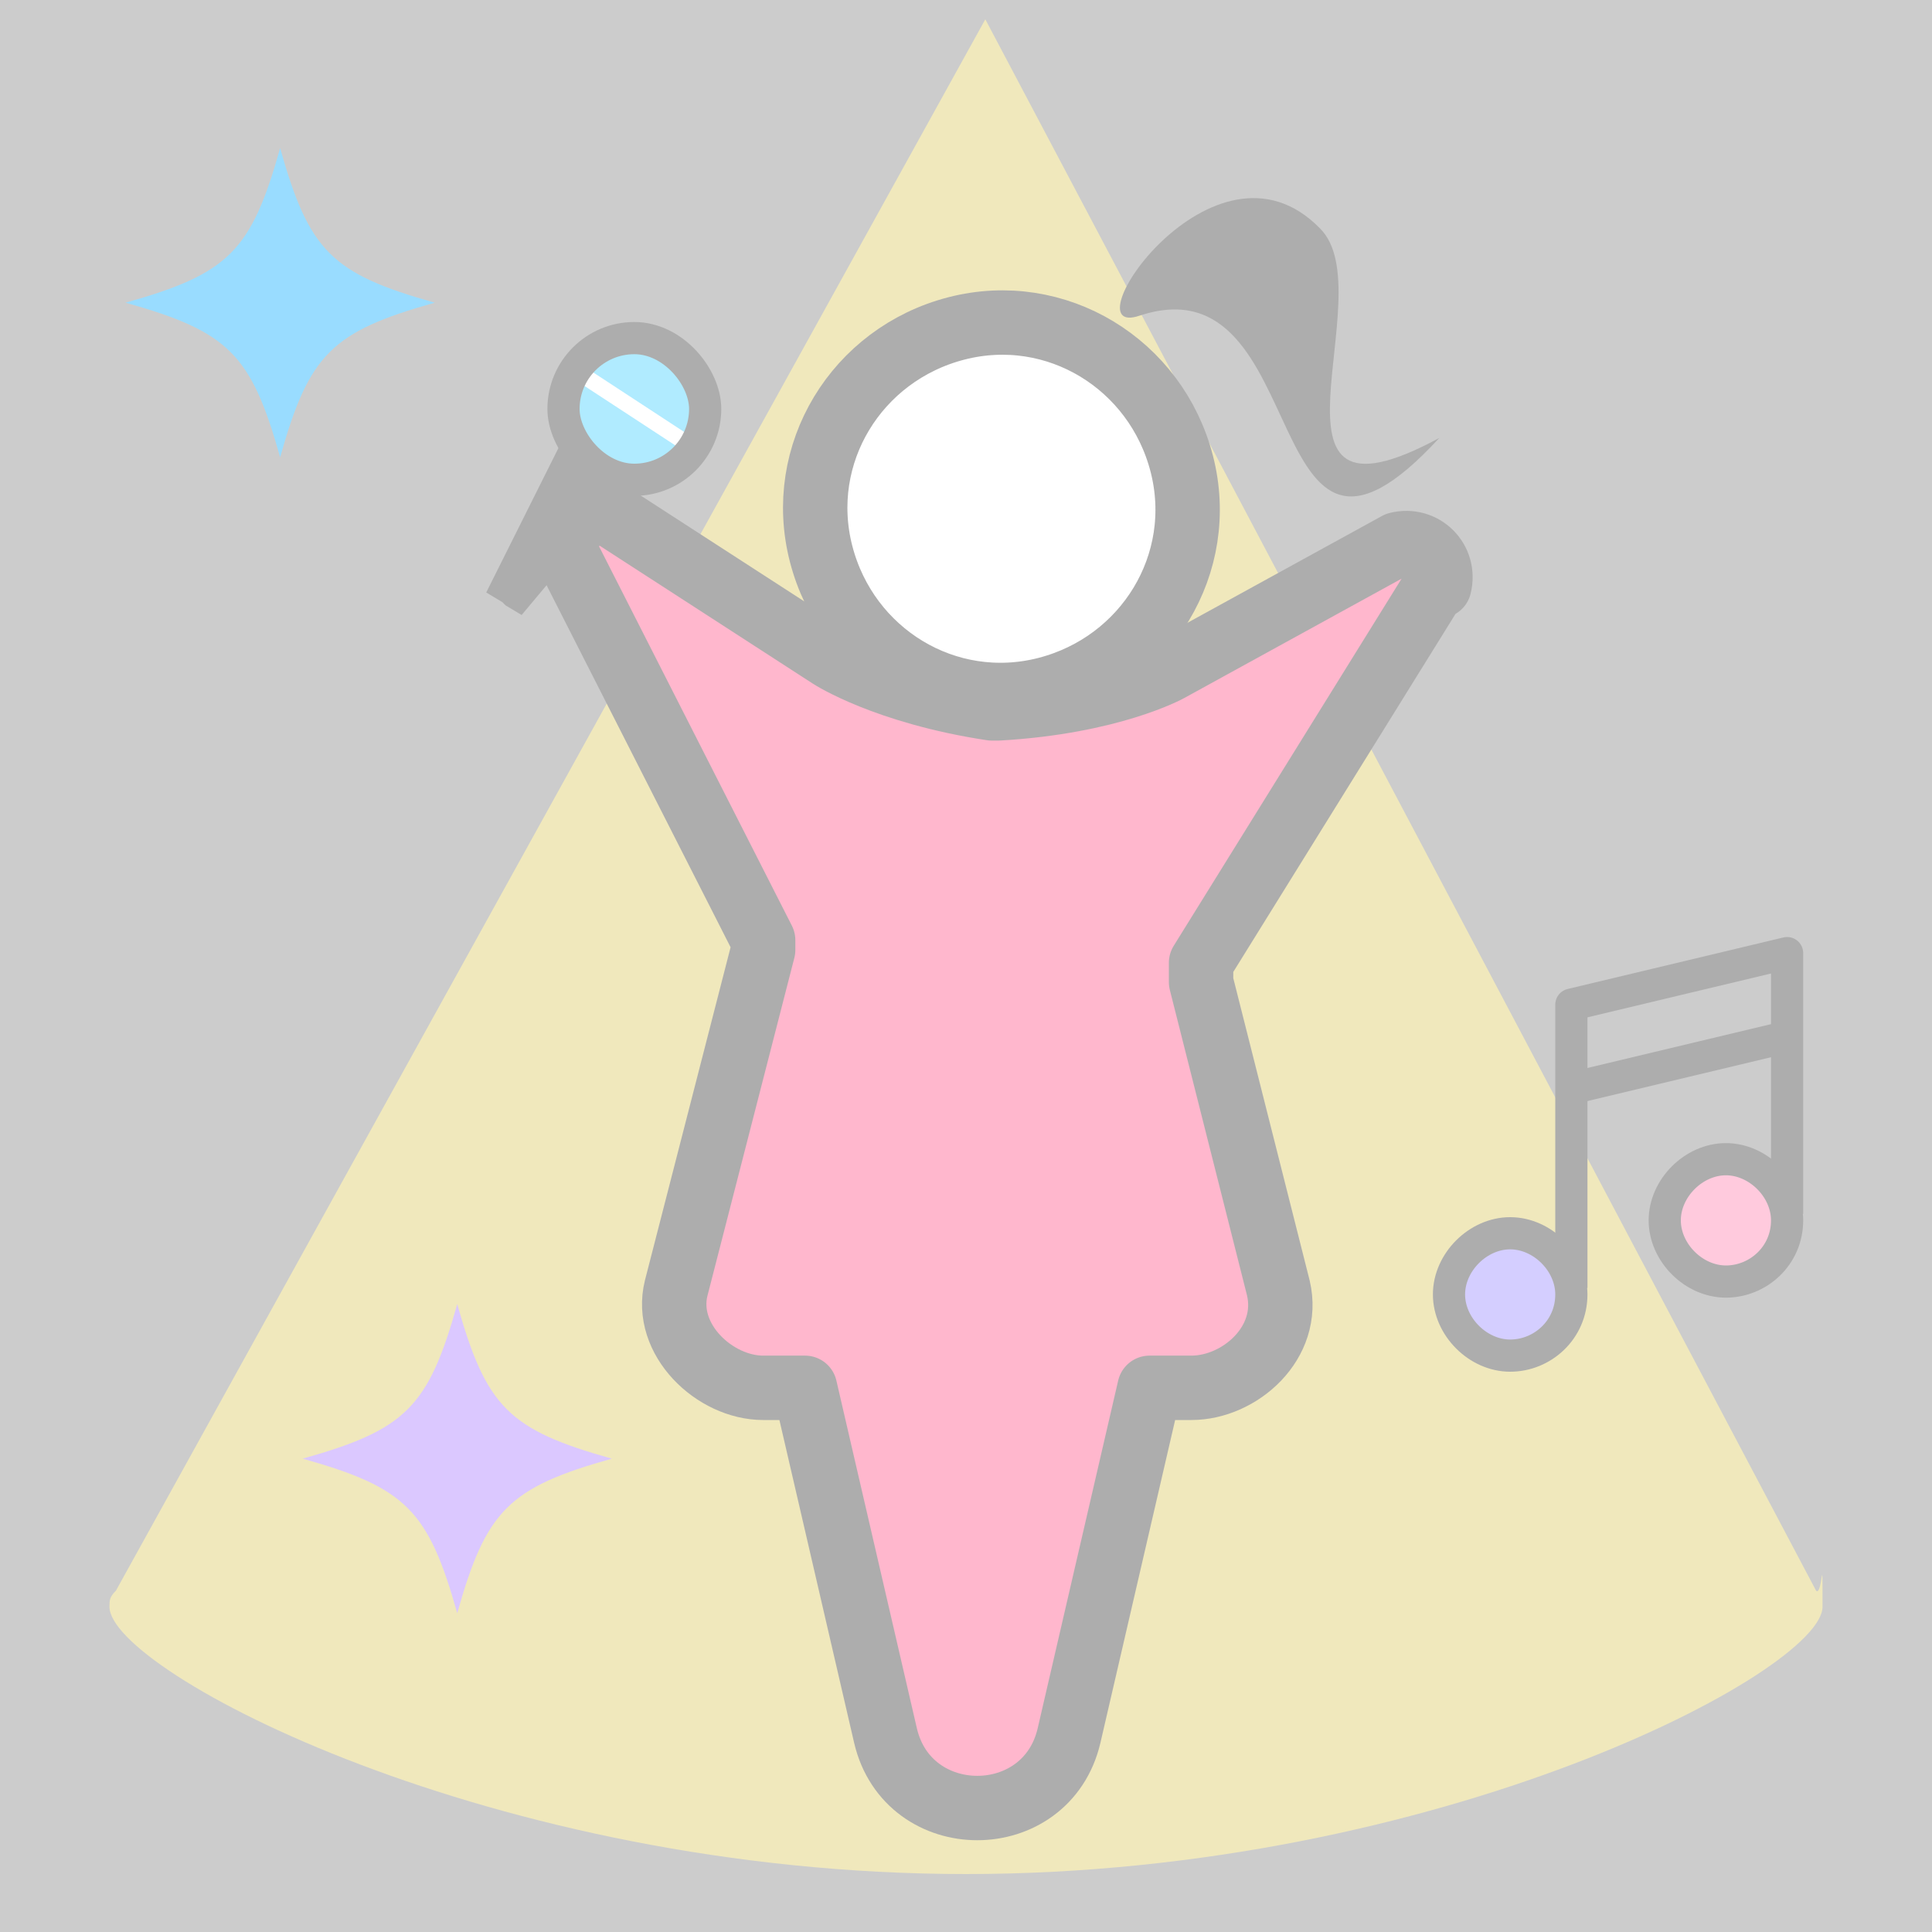 <?xml version="1.0" encoding="UTF-8"?><svg id="_여스타랭킹" xmlns="http://www.w3.org/2000/svg" width="60" height="60" viewBox="0 0 60 60"><rect x="0" y="0" width="60" height="60" fill="#808080" stroke="none"/><defs><style>.cls-1{fill:#9485ff;}.cls-1,.cls-2,.cls-3,.cls-4,.cls-5{stroke-linejoin:round;}.cls-1,.cls-2,.cls-3,.cls-4,.cls-5,.cls-6{stroke:#333;}.cls-7,.cls-2,.cls-8{fill:#fff;}.cls-2,.cls-9,.cls-10,.cls-11,.cls-12,.cls-5{fill-rule:evenodd;}.cls-2,.cls-5{stroke-width:2px;}.cls-3,.cls-6{fill:none;}.cls-9{fill:#a576ff;}.cls-10{fill:#00a8ff;}.cls-13{fill:#39ccff;}.cls-8{opacity:.6;}.cls-11{fill:#333;}.cls-12{fill:#ffe448;opacity:.7;}.cls-4{fill:#ff7bab;}.cls-5{fill:#ff4a82;}.cls-6{stroke-miterlimit:10;}</style></defs><path class="cls-12" d="M56.4,49.4L30.6.6,3.6,49.4c-.2.2-.2.3-.2.5,0,2,11.9,8.3,26.6,8.3s26.6-6.3,26.6-8.3,0-.3-.2-.5Z"/><path class="cls-2" d="M29.7,10.2c3.1-.8,6.2,1.1,7,4.2s-1.1,6.2-4.2,7-6.2-1.1-7-4.2,1.1-6.2,4.2-7h0Z"/><path class="cls-11" d="M41,7.1c2,2-2.4,9.8,3.7,6.5-5.7,6.2-3.8-5.6-9.3-3.8-2.3.8,2.3-6.1,5.6-2.7h0Z"/><path class="cls-5" d="M44.7,18.2c.2-.8-.5-1.5-1.3-1.3l-7.1,3.9h0s0,0,0,0c0,0-1.8,1-5.3,1.2h-.2c-3.3-.5-5-1.6-5-1.6h0s0,0,0,0l-6.8-4.4c-.8-.3-1.5.4-1.4,1.2l6.1,12c0,0,0,.2,0,.3l-2.7,10.5c-.4,1.6,1.2,3.1,2.7,3.1h1.3l2.5,10.8c.7,3,5,3,5.7,0l2.5-10.8h1.3c1.5,0,3.1-1.4,2.7-3.1l-2.4-9.5v-.6c0,0,7.2-11.6,7.2-11.6Z"/><polyline class="cls-3" points="48.8 40 48.8 31.2 55.5 29.6 55.5 37.7"/><line class="cls-3" x1="48.8" y1="33.8" x2="55.5" y2="32.2"/><path class="cls-1" d="M48.8,40.2c0,1.1-.9,1.9-1.9,1.9s-1.9-.9-1.9-1.9.9-1.9,1.9-1.9,1.9.9,1.9,1.9Z"/><path class="cls-4" d="M55.5,37.9c0,1.1-.9,1.9-1.9,1.9s-1.9-.9-1.9-1.9.9-1.9,1.9-1.9,1.9.9,1.9,1.9Z"/><polygon class="cls-11" points="18.8 14.2 18.6 14.1 17.6 13.4 15.1 18.4 15.6 18.7 15.7 18.8 16.2 19.1 19.8 14.8 18.8 14.2"/><path class="cls-13" d="M18.4,14.6c1,.6,2.2.4,2.9-.6l-3.5-2.3c-.6,1-.3,2.3.6,2.9Z"/><path class="cls-13" d="M21,10.8c-1-.6-2.2-.4-2.9.6l3.5,2.3c.6-1,.3-2.3-.6-2.9Z"/><rect class="cls-7" x="19.5" y="10.7" width=".5" height="4.1" transform="translate(-1.7 22.3) rotate(-56.8)"/><rect class="cls-6" x="17.5" y="10.5" width="4.4" height="4.4" rx="2.2" ry="2.2"/><path class="cls-10" d="M13.5,9.4c-3.2.9-3.9,1.6-4.8,4.8-.9-3.2-1.6-3.9-4.8-4.8,3.2-.9,3.9-1.6,4.8-4.8.9,3.2,1.6,3.9,4.8,4.8Z"/><path class="cls-9" d="M19,45.3c-3.2.9-3.9,1.6-4.8,4.8-.9-3.2-1.6-3.9-4.8-4.8,3.2-.9,3.9-1.6,4.8-4.8.9,3.2,1.6,3.9,4.8,4.8Z"/><rect class="cls-8" y="0" width="60" height="60"/></svg>